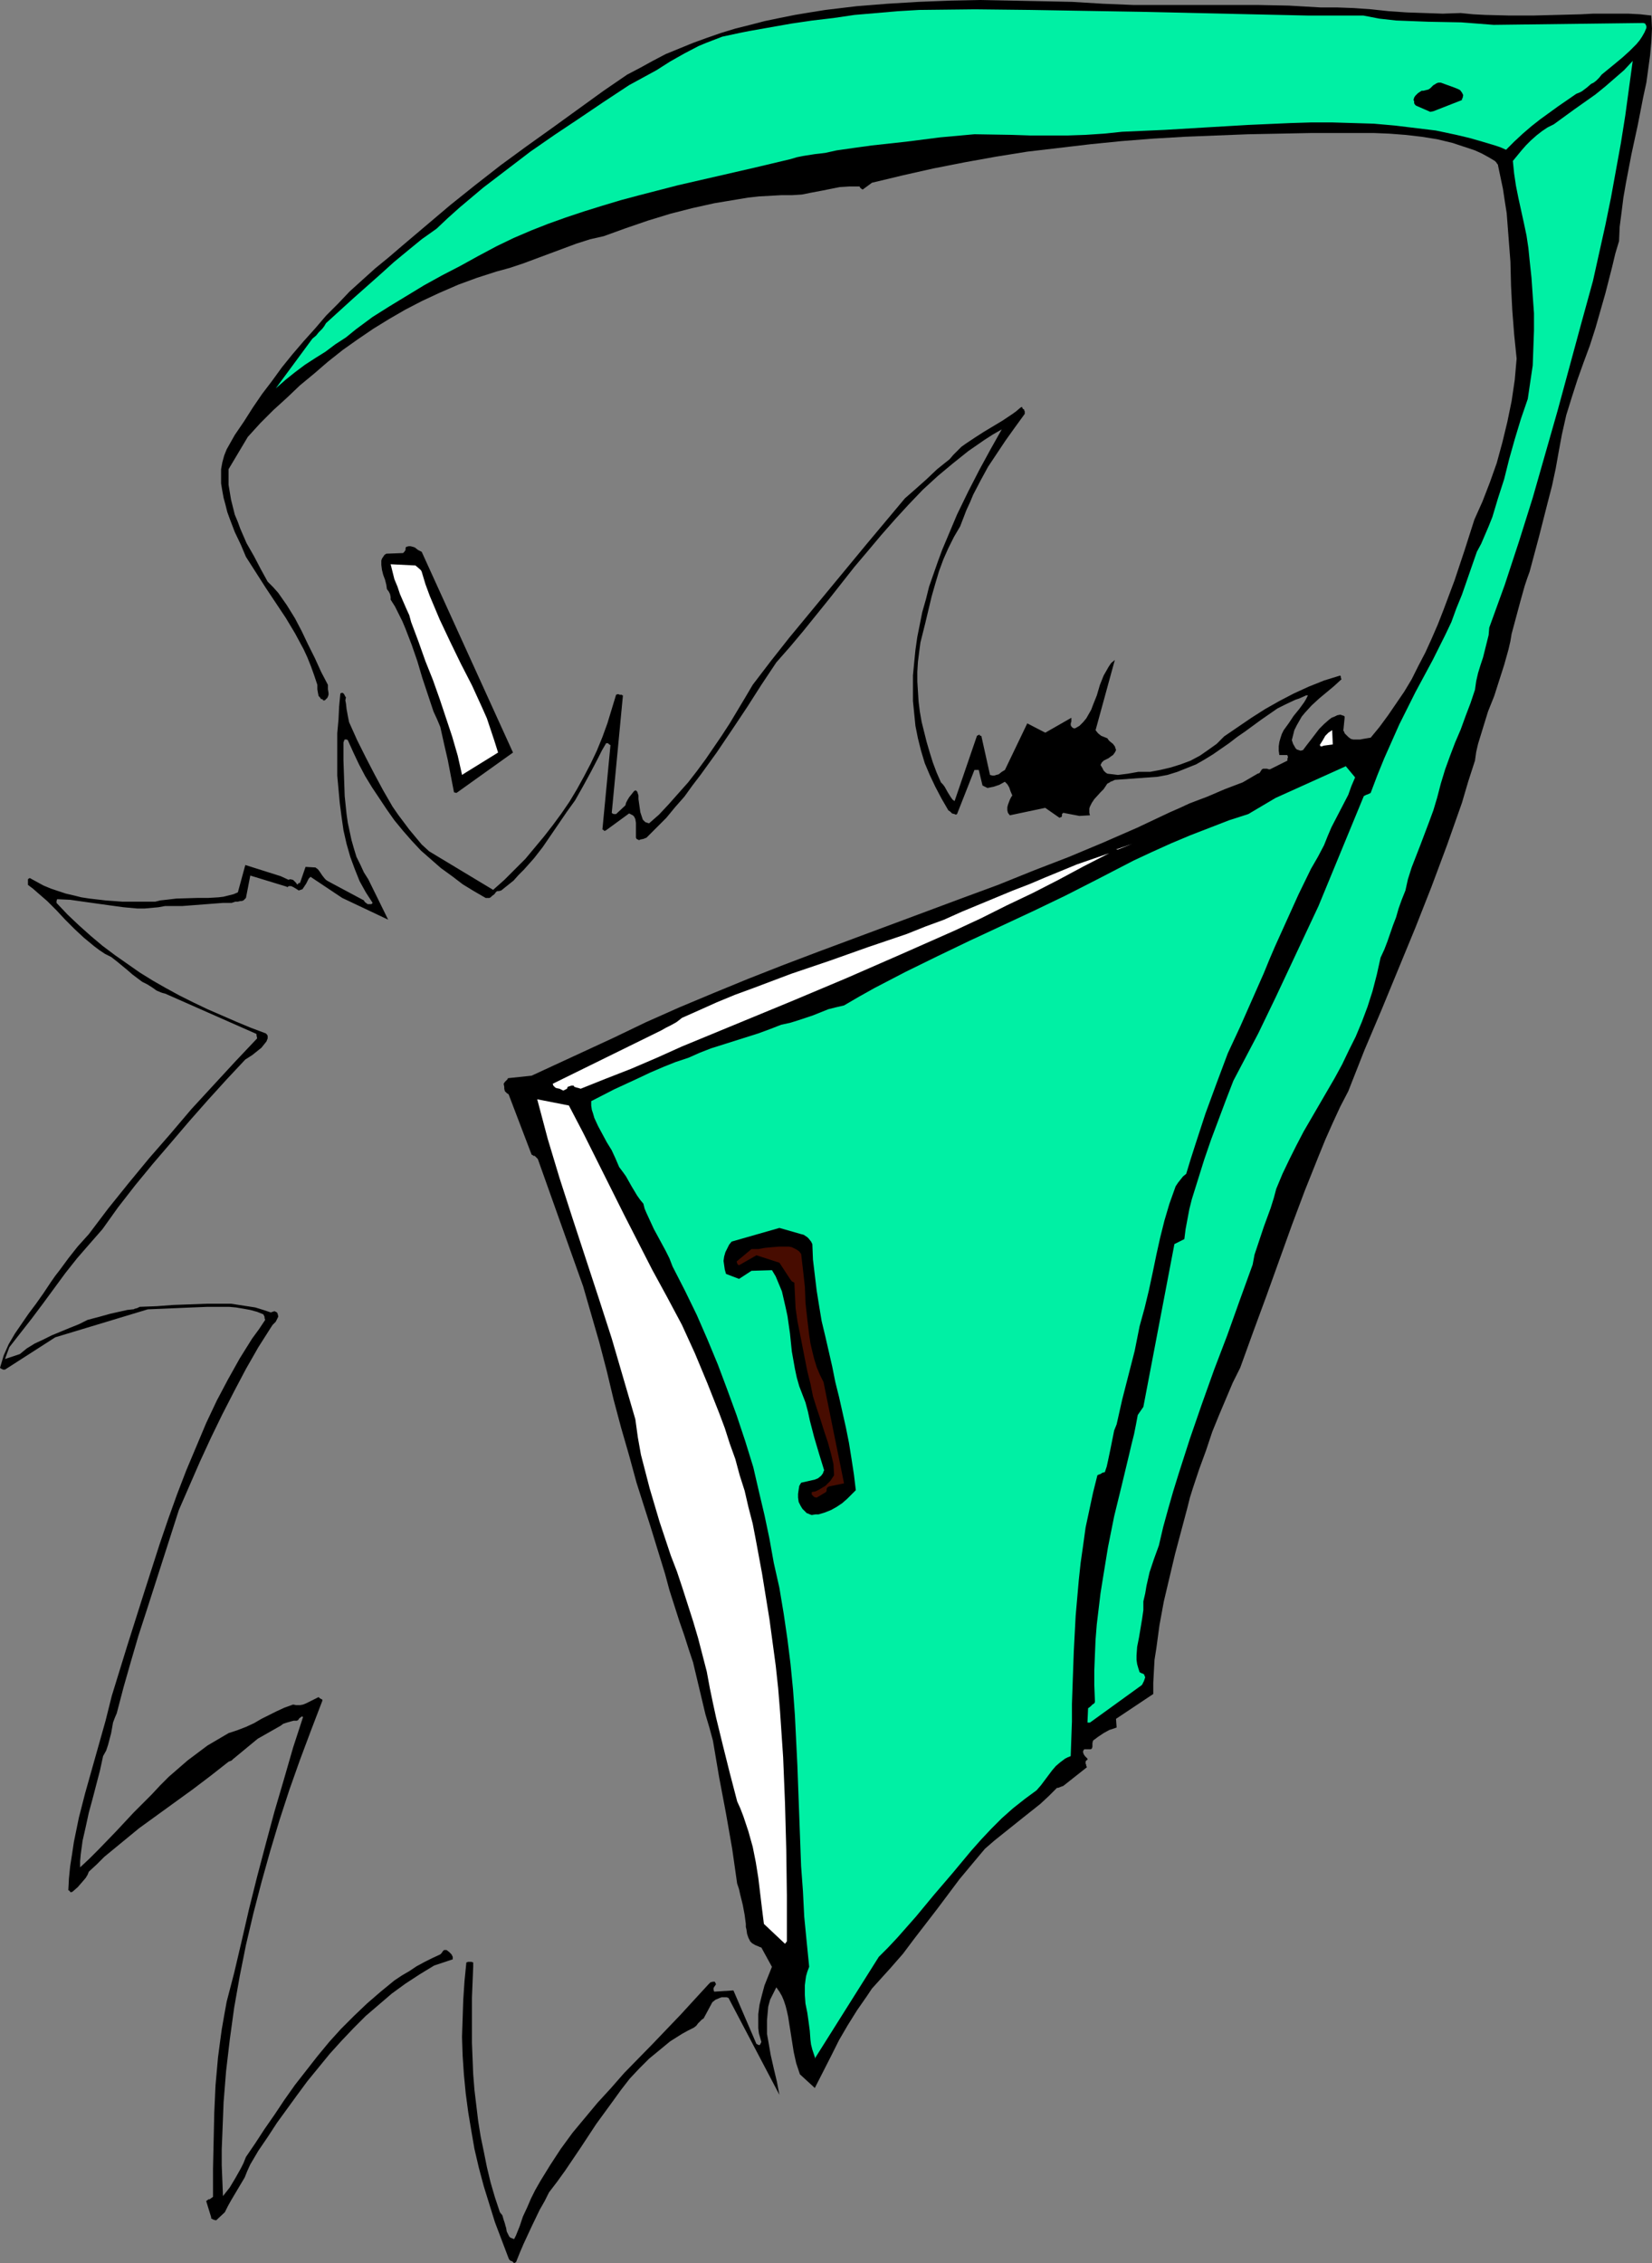 <?xml version="1.0" encoding="UTF-8" standalone="no"?>
<svg
   version="1.0"
   width="113.713mm"
   height="155.711mm"
   id="svg13"
   sodipodi:docname="Refrigerator 08.wmf"
   xmlns:inkscape="http://www.inkscape.org/namespaces/inkscape"
   xmlns:sodipodi="http://sodipodi.sourceforge.net/DTD/sodipodi-0.dtd"
   xmlns="http://www.w3.org/2000/svg"
   xmlns:svg="http://www.w3.org/2000/svg">
  <rect width="100%" height="100%" fill="#808080" stroke="none"/>
  <sodipodi:namedview
     id="namedview13"
     pagecolor="#ffffff"
     bordercolor="#000000"
     borderopacity="0.25"
     inkscape:showpageshadow="2"
     inkscape:pageopacity="0.0"
     inkscape:pagecheckerboard="0"
     inkscape:deskcolor="#d1d1d1"
     inkscape:document-units="mm" />
  <defs
     id="defs1">
    <pattern
       id="WMFhbasepattern"
       patternUnits="userSpaceOnUse"
       width="6"
       height="6"
       x="0"
       y="0" />
  </defs>
  <path
     style="fill:#000000;fill-opacity:1;fill-rule:evenodd;stroke:none"
     d="m 134.267,588.192 0.969,-2.424 0.969,-2.262 2.1,-4.525 2.1,-4.363 1.293,-2.262 1.131,-2.262 2.1,-2.747 2.1,-2.909 4.039,-5.979 4.039,-6.14 4.362,-5.979 2.1,-2.909 2.262,-2.909 2.424,-2.585 2.585,-2.585 2.747,-2.262 2.747,-2.262 3.07,-1.939 1.454,-0.808 1.616,-0.808 0.646,-0.485 0.485,-0.646 0.646,-0.646 0.323,-0.323 0.485,-0.323 2.262,-4.201 0.808,-0.646 1.131,-0.485 0.485,-0.162 h 0.646 0.646 l 0.485,0.162 13.249,25.208 -0.646,-3.393 -0.808,-3.393 -0.808,-3.555 -0.646,-3.717 -0.323,-1.778 v -1.778 -1.778 l 0.162,-1.778 0.162,-1.778 0.485,-1.778 0.808,-1.616 0.808,-1.616 0.808,1.131 0.646,1.131 0.485,1.131 0.485,1.454 0.323,1.293 0.323,1.454 0.485,3.07 0.485,3.07 0.485,3.07 0.646,2.909 0.485,1.454 0.485,1.454 3.878,3.555 4.201,-8.241 2.1,-4.201 2.262,-3.878 2.424,-3.878 2.585,-3.717 1.293,-1.939 1.616,-1.778 1.454,-1.616 1.616,-1.778 3.393,-3.878 2.908,-3.878 5.978,-7.756 2.908,-3.878 2.908,-3.878 3.231,-3.878 3.393,-4.04 2.424,-2.101 2.424,-1.939 4.847,-3.878 4.686,-3.717 2.262,-2.101 2.1,-2.101 h 0.323 l 0.808,-0.323 0.485,-0.162 6.14,-4.848 v -0.162 l -0.162,-0.162 v -0.323 l -0.162,-0.323 v -0.323 -0.162 l 0.162,-0.323 0.323,-0.162 v -0.323 l -0.162,-0.162 -0.485,-0.485 -0.323,-0.485 -0.162,-0.485 v -0.323 l 0.162,-0.323 0.162,-0.162 h 0.485 0.646 0.485 l 0.323,-0.162 0.162,-0.485 v -0.485 -0.485 l 0.162,-0.646 1.293,-0.97 1.454,-0.97 1.454,-0.808 0.969,-0.323 0.969,-0.323 -0.162,-2.262 9.694,-6.464 v -2.909 l 0.162,-3.07 0.162,-2.909 0.485,-3.07 0.808,-5.979 1.131,-6.14 1.454,-6.14 1.454,-6.14 3.231,-12.119 0.646,-2.585 0.808,-2.585 1.616,-4.848 1.777,-4.848 1.616,-4.848 1.777,-4.363 1.777,-4.201 1.777,-4.201 0.969,-1.939 0.969,-1.939 3.393,-9.372 3.393,-9.211 6.624,-18.421 3.393,-9.049 3.555,-8.888 1.777,-4.363 1.939,-4.363 1.939,-4.201 2.1,-4.04 4.201,-10.665 4.524,-10.665 8.725,-21.168 4.201,-10.665 4.039,-10.827 3.878,-10.988 1.616,-5.494 1.777,-5.494 0.323,-2.262 0.485,-2.101 1.293,-4.201 1.293,-4.201 1.616,-4.04 1.293,-4.04 1.293,-4.04 1.131,-4.04 0.485,-2.101 0.323,-1.939 1.131,-4.201 1.131,-4.201 1.131,-4.04 0.646,-1.939 0.646,-1.778 2.424,-9.049 2.262,-8.888 1.131,-4.363 0.969,-4.525 0.808,-4.525 0.808,-4.363 1.131,-5.009 1.454,-4.686 1.454,-4.525 1.616,-4.525 1.616,-4.363 1.454,-4.525 1.293,-4.525 1.293,-4.525 1.777,-6.948 0.808,-3.393 0.969,-3.232 0.162,-3.717 0.485,-3.717 0.485,-3.878 0.646,-3.717 1.454,-7.595 1.616,-7.433 1.454,-7.433 0.808,-3.717 0.485,-3.555 0.485,-3.555 0.323,-3.555 0.162,-3.393 -0.162,-3.393 -2.908,-0.323 -3.07,-0.162 h -6.14 -3.07 l -3.07,0.162 -6.14,0.162 -6.301,0.162 h -6.301 l -6.301,-0.162 -3.07,-0.162 -3.231,-0.323 -4.686,0.162 -4.686,-0.162 -4.686,-0.162 -4.686,-0.323 -4.524,-0.485 -4.524,-0.323 -4.362,-0.162 H 343.503 L 335.262,1.454 327.184,1.293 h -16.157 -8.079 -8.079 L 286.952,0.97 278.874,0.485 271.118,0.323 263.201,0.162 255.123,0 l -7.917,0.162 -8.24,0.323 -8.079,0.485 -8.079,0.646 -8.079,0.97 -4.039,0.646 -3.878,0.646 -4.039,0.808 -3.878,0.808 -3.716,0.97 -3.878,0.97 -3.716,1.131 -3.716,1.293 -3.555,1.293 -3.555,1.454 -3.555,1.454 -3.393,1.778 -3.231,1.778 -3.393,1.778 -3.07,2.101 -3.07,2.101 -13.41,9.695 -6.786,4.848 -6.624,4.848 -6.624,5.171 -6.463,5.171 -6.301,5.333 -6.301,5.333 -3.393,2.909 -3.555,2.909 -3.231,2.909 -3.393,3.07 -3.07,3.232 -3.07,3.07 -2.908,3.393 -2.908,3.232 -2.908,3.393 -2.747,3.393 -2.585,3.555 -2.585,3.393 -2.424,3.555 -2.262,3.555 -2.424,3.555 -2.1,3.717 -0.646,1.616 -0.485,1.778 -0.323,1.778 v 1.939 1.778 l 0.323,1.939 0.323,1.778 0.485,1.778 0.485,1.939 0.646,1.778 1.293,3.393 1.616,3.393 1.293,3.07 2.585,4.04 2.585,4.04 5.17,7.756 2.424,4.04 1.131,2.101 1.131,2.101 0.969,2.101 0.969,2.424 0.808,2.262 0.808,2.424 v 1.131 l 0.162,0.97 0.162,0.808 0.323,0.323 0.323,0.485 h 0.323 l 0.162,0.162 v 0.162 0 h 0.162 0.323 l 0.323,-0.323 0.323,-0.323 0.162,-0.323 0.162,-0.485 v -0.485 l -0.162,-0.97 v -1.131 l -1.777,-3.393 -1.616,-3.555 -1.777,-3.555 -1.616,-3.393 -1.777,-3.393 -2.1,-3.393 -1.131,-1.616 -1.131,-1.616 -1.293,-1.454 -1.454,-1.454 -1.777,-3.232 -1.777,-3.393 -1.939,-3.393 -1.616,-3.717 -0.646,-1.778 -0.808,-1.939 -0.485,-1.939 -0.485,-1.939 -0.323,-1.939 -0.323,-1.939 v -2.101 -1.939 l 5.009,-8.403 3.231,-3.555 3.393,-3.393 3.555,-3.232 3.393,-3.232 3.716,-3.07 3.555,-3.07 3.878,-3.07 3.878,-2.747 4.039,-2.747 4.201,-2.585 4.201,-2.424 4.362,-2.262 4.524,-2.101 4.847,-2.101 4.847,-1.778 5.009,-1.616 3.555,-0.97 3.393,-1.131 6.948,-2.585 6.948,-2.585 3.555,-1.131 3.555,-0.808 5.817,-2.101 5.655,-1.939 5.817,-1.778 5.655,-1.454 5.817,-1.293 5.817,-0.97 2.908,-0.485 2.908,-0.323 2.908,-0.162 2.908,-0.162 h 1.293 1.454 l 2.585,-0.162 2.424,-0.485 2.585,-0.485 2.424,-0.485 2.424,-0.485 2.585,-0.162 h 2.585 v 0 l 0.162,0.323 0.162,0.162 0.485,0.323 2.424,-1.778 8.079,-1.939 7.917,-1.778 8.24,-1.616 8.079,-1.454 8.079,-1.293 8.24,-0.97 8.24,-0.97 8.079,-0.808 8.24,-0.646 8.24,-0.485 8.079,-0.323 8.24,-0.323 8.24,-0.162 8.24,-0.162 h 8.079 8.24 l 4.039,0.162 4.201,0.323 4.201,0.485 4.039,0.646 4.039,0.97 1.939,0.646 1.939,0.646 1.939,0.646 1.777,0.808 1.777,0.97 1.616,0.97 0.323,0.323 0.323,0.485 0.162,0.162 v 0.162 l 0.646,3.07 0.646,3.07 0.485,3.232 0.485,3.07 0.485,6.302 0.485,6.302 0.162,6.302 0.323,6.302 0.485,6.302 0.646,6.302 -0.485,5.494 -0.808,5.494 -1.131,5.494 -1.293,5.333 -1.454,5.332 -1.777,5.009 -1.939,5.009 -2.1,4.686 -2.585,8.08 -2.585,7.756 -1.454,3.878 -1.454,3.878 -1.454,3.717 -1.616,3.717 -1.616,3.555 -1.777,3.393 -1.777,3.555 -1.939,3.232 -2.1,3.07 -2.1,3.07 -2.262,3.07 -2.262,2.747 -1.939,0.323 -0.808,0.162 h -0.969 -0.808 l -0.646,-0.162 -0.646,-0.485 -0.646,-0.646 -0.323,-0.323 -0.162,-0.485 -0.162,-0.162 v -0.162 l 0.323,-3.232 v -0.323 l -0.162,-0.162 -0.485,-0.162 -0.485,-0.162 -0.808,0.162 -0.646,0.323 -0.808,0.323 -0.646,0.485 -1.293,1.131 -1.293,1.293 -2.1,2.747 -1.131,1.454 -0.969,1.293 -0.646,0.162 -0.485,-0.162 -0.485,-0.162 -0.323,-0.323 -0.646,-1.131 -0.323,-0.97 0.323,-1.293 0.323,-1.293 0.646,-1.293 0.646,-1.131 0.646,-1.131 0.808,-0.97 1.777,-1.939 1.939,-1.778 1.939,-1.616 1.939,-1.616 1.939,-1.778 v 0 l -0.162,-0.323 v -0.323 l -0.162,-0.323 -2.1,0.646 -2.1,0.646 -4.039,1.616 -3.878,1.778 -3.716,1.939 -3.716,2.101 -3.555,2.262 -3.555,2.424 -3.555,2.424 -1.939,1.939 -2.262,1.616 -2.1,1.454 -2.424,1.293 -2.585,0.97 -2.585,0.808 -2.747,0.646 -2.585,0.485 h -1.616 -1.454 l -2.747,0.485 -1.293,0.162 -1.293,0.162 -1.293,-0.162 -1.454,-0.162 -0.485,-0.323 -0.485,-0.485 -0.323,-0.646 -0.485,-0.808 0.323,-0.646 0.485,-0.485 1.293,-0.646 0.646,-0.485 0.485,-0.323 0.485,-0.646 0.323,-0.646 -0.162,-0.485 -0.162,-0.485 -0.485,-0.646 -0.808,-0.646 -0.323,-0.323 -0.323,-0.485 -0.808,-0.323 -0.808,-0.323 -0.808,-0.646 -0.646,-0.808 5.009,-18.26 -0.969,0.808 -0.646,0.97 -0.646,1.131 -0.646,1.131 -0.969,2.424 -0.808,2.747 -0.969,2.424 -0.485,1.293 -0.646,1.131 -0.646,1.131 -0.808,0.97 -0.969,0.97 -1.131,0.646 h -0.323 l -0.323,-0.162 -0.323,-0.323 -0.162,-0.323 v -0.485 l 0.162,-0.485 v -0.485 -0.485 l -6.786,3.878 -4.686,-2.424 -5.817,12.119 -0.808,0.485 -0.808,0.646 -0.646,0.162 -0.485,0.162 h -0.485 l -0.646,-0.162 -2.262,-10.18 h -0.162 -0.162 l -0.162,-0.323 v 0 0 l -0.323,0.162 -0.323,0.162 -5.817,16.967 -0.485,-0.323 -0.485,-0.646 -0.808,-1.293 -0.808,-1.454 -0.485,-0.646 -0.485,-0.485 -1.131,-2.585 -0.969,-2.585 -0.808,-2.585 -0.808,-2.747 -0.646,-2.585 -0.646,-2.585 -0.485,-2.747 -0.323,-2.585 -0.162,-2.585 -0.162,-2.585 V 174.68 l 0.162,-2.585 0.323,-2.585 0.323,-2.424 0.646,-2.585 0.646,-2.585 0.808,-3.393 0.808,-3.393 0.969,-3.393 0.969,-3.232 1.131,-3.07 1.293,-2.909 1.454,-2.909 1.616,-2.747 0.808,-2.101 0.808,-2.101 0.969,-2.101 0.808,-1.939 1.939,-3.717 1.939,-3.555 2.262,-3.393 2.262,-3.393 2.424,-3.393 2.585,-3.555 v -0.646 l -0.162,-0.323 v -0.162 l -0.323,-0.162 v 0 l -0.162,-0.323 v -0.162 h -0.162 l -0.323,0.162 -1.131,0.97 -1.131,0.808 -2.424,1.616 -2.424,1.454 -2.424,1.454 -2.262,1.454 -2.424,1.616 -1.131,0.808 -0.969,0.97 -1.131,1.131 -0.969,1.131 -1.616,1.293 -1.616,1.293 -2.908,2.747 -2.908,2.585 -1.293,1.131 -1.293,1.131 -10.017,11.958 -10.017,12.119 -10.017,12.119 -4.847,6.14 -4.686,6.14 -2.1,3.555 -1.939,3.232 -1.939,3.232 -2.1,3.232 -2.1,3.07 -2.1,3.07 -2.262,3.07 -2.262,2.909 -2.585,2.909 -2.585,2.909 -2.424,2.585 -1.293,1.131 -1.293,1.131 -0.485,-0.162 -0.485,-0.162 -0.323,-0.323 -0.323,-0.323 -0.323,-0.97 -0.323,-0.97 -0.162,-1.131 -0.323,-2.262 v -0.97 l -0.162,-0.485 -0.162,-0.485 -0.162,-0.162 -0.162,-0.162 h -0.162 l -0.323,0.162 -0.646,0.808 -0.646,0.808 -0.485,0.808 -0.323,0.646 -0.162,0.646 -2.424,2.262 h -0.646 l -0.323,-0.162 -0.162,-0.162 2.908,-30.541 h -0.162 l -0.162,-0.162 h -0.485 l -0.485,-0.162 -0.485,0.162 -1.131,3.717 -1.131,3.717 -1.293,3.555 -1.454,3.555 -1.616,3.393 -1.777,3.393 -1.777,3.232 -1.939,3.232 -2.1,3.07 -2.262,3.07 -2.262,2.909 -2.424,2.909 -2.424,2.909 -2.747,2.747 -2.747,2.747 -2.908,2.585 -16.642,-10.019 -1.939,-1.778 -1.616,-1.939 -1.616,-1.939 -1.454,-1.939 -1.454,-1.939 -1.454,-2.101 -2.424,-4.201 -2.262,-4.201 -2.262,-4.363 -1.131,-2.262 -1.131,-2.262 -2.1,-4.686 -0.323,-1.616 -0.323,-1.778 -0.162,-1.454 -0.162,-0.808 0.162,-0.808 -0.162,-0.162 -0.162,-0.323 -0.162,-0.323 -0.162,-0.162 -0.162,-0.162 h -0.323 l -0.323,0.162 -0.323,3.393 -0.162,3.393 -0.323,3.555 v 3.555 3.717 3.717 l 0.323,3.555 0.323,3.555 0.485,3.717 0.485,3.393 0.808,3.555 0.969,3.393 1.131,3.07 1.293,3.232 1.616,2.909 1.777,2.747 -0.323,0.323 H 96.459 96.135 95.651 l -0.646,-0.485 -0.162,-0.162 -0.162,-0.323 -9.371,-5.009 -0.485,-0.323 -0.323,-0.323 -0.646,-0.808 -0.646,-0.97 -0.485,-0.646 -0.646,-0.485 -2.585,-0.162 -1.454,4.201 h -0.323 l -0.162,0.162 v 0.162 0 h -0.162 -0.162 l -0.162,-0.323 -0.162,-0.162 -0.162,-0.162 -0.485,-0.485 -0.646,-0.162 h -0.323 l -0.162,0.162 -2.1,-0.97 -9.21,-2.909 -1.939,7.11 -1.131,0.485 -1.293,0.323 -1.293,0.323 -1.293,0.162 -2.747,0.162 h -2.747 l -5.493,0.162 -2.747,0.323 -1.454,0.162 -1.293,0.323 h -4.362 -4.201 l -4.362,-0.323 -4.201,-0.485 -2.1,-0.323 -1.939,-0.485 -2.1,-0.485 -1.939,-0.646 -1.939,-0.646 -1.939,-0.808 -1.777,-0.97 -1.777,-0.97 -0.323,0.162 -0.162,0.162 v 0.485 0.485 0.485 l 1.293,0.97 1.293,1.131 2.424,2.101 2.424,2.424 2.262,2.424 2.424,2.424 2.424,2.262 2.747,2.262 1.293,0.97 1.454,0.97 1.616,0.808 1.454,1.131 2.747,2.262 1.293,1.131 1.293,0.97 1.293,0.97 1.293,0.646 1.293,0.808 1.131,0.808 1.131,0.485 0.485,0.162 0.646,0.162 23.428,10.342 0.323,0.162 v 0.323 l 0.162,0.808 -5.655,5.979 -5.817,6.302 -5.655,6.14 -5.493,6.464 -5.493,6.302 -5.332,6.464 -5.332,6.625 -5.009,6.625 -1.454,1.616 -1.454,1.616 -2.424,3.07 -2.262,3.07 -1.131,1.454 -1.131,1.616 -1.939,2.909 -1.939,2.747 -1.939,2.585 -1.777,2.585 -1.777,2.585 -1.616,2.747 -0.646,1.454 -0.646,1.454 -0.485,1.616 L 0,355.662 l 0.162,0.162 0.323,0.162 0.323,0.162 H 1.293 l 13.087,-8.403 24.074,-7.272 3.878,-0.162 7.594,-0.323 4.039,-0.162 h 3.716 1.939 l 1.777,0.162 1.939,0.323 1.777,0.323 1.777,0.485 1.616,0.646 0.323,0.646 v 0.323 l 0.162,0.485 -1.616,2.424 -1.777,2.424 -1.616,2.585 -1.616,2.585 -3.07,5.494 -2.908,5.494 -2.747,5.817 -2.585,6.14 -2.585,6.14 -2.424,6.302 -2.262,6.302 -2.262,6.625 -4.201,13.089 -4.201,13.25 -4.039,13.089 -1.616,6.464 -1.777,6.302 -1.777,6.302 -1.777,6.302 -1.616,6.302 -1.293,6.302 -0.485,3.232 -0.485,3.07 -0.323,3.232 -0.162,3.07 h 0.162 l 0.162,0.162 0.162,0.162 v 0.162 0 h 0.323 l 0.323,-0.162 1.293,-1.131 1.131,-1.293 0.969,-1.131 0.485,-0.808 0.323,-0.808 2.1,-1.939 1.939,-1.939 4.524,-3.717 4.524,-3.717 4.686,-3.393 4.686,-3.393 4.686,-3.393 4.686,-3.555 4.524,-3.555 0.808,-0.323 0.162,-0.162 0.162,-0.162 6.463,-5.332 5.978,-3.393 0.646,-0.485 0.969,-0.323 1.131,-0.323 0.646,-0.162 h 0.646 0.162 l 0.323,-0.162 0.323,-0.485 0.485,-0.323 0.162,-0.162 0.323,0.162 -2.585,7.918 -2.424,8.403 -2.424,8.241 -2.262,8.403 -2.262,8.564 -2.1,8.403 -1.939,8.403 -1.939,8.241 -0.969,3.717 -0.969,3.717 -0.646,3.555 -0.646,3.717 -0.485,3.555 -0.485,3.717 -0.646,7.272 -0.323,7.11 -0.162,7.11 -0.162,7.272 v 7.11 0.323 l -0.162,0.162 -0.485,0.323 -0.162,0.162 h -0.323 l -0.646,0.485 1.293,4.201 v 0.323 l 0.323,0.162 0.323,0.162 0.646,0.162 2.262,-2.101 0.808,-1.616 0.808,-1.454 3.555,-5.979 0.646,-1.616 0.808,-1.778 2.1,-3.555 2.424,-3.555 2.424,-3.717 2.585,-3.555 2.585,-3.555 2.747,-3.717 2.908,-3.555 2.908,-3.555 3.07,-3.393 3.07,-3.232 3.231,-3.232 3.393,-2.909 3.393,-2.909 3.555,-2.585 3.716,-2.424 3.716,-2.262 4.847,-1.616 v -0.323 -0.323 l -0.162,-0.323 -0.162,-0.323 -0.646,-0.646 -0.646,-0.485 h -0.323 -0.323 l -0.323,0.323 -0.323,0.485 -0.323,0.323 -2.1,0.97 -1.939,0.97 -2.1,1.131 -1.939,1.293 -1.939,1.131 -1.939,1.293 -3.555,2.909 -3.555,3.07 -3.393,3.232 -3.393,3.393 -3.07,3.393 -3.07,3.717 -2.908,3.717 -2.908,3.717 -2.747,3.878 -2.585,3.878 -2.585,3.717 -2.424,3.717 -2.424,3.555 -0.646,1.616 -0.646,1.293 -1.454,2.585 -1.454,2.424 -1.777,2.262 -0.162,-4.04 -0.162,-4.04 v -4.04 l 0.162,-4.04 0.323,-8.241 0.646,-8.08 0.969,-8.241 1.131,-8.241 1.454,-8.241 1.616,-8.08 1.939,-8.241 2.1,-8.08 2.262,-8.08 2.424,-8.08 2.585,-7.918 2.747,-7.756 2.908,-7.756 2.908,-7.595 v -0.323 l -0.323,-0.162 -0.323,-0.162 -0.323,-0.323 -1.616,0.808 -1.616,0.808 -0.808,0.323 -0.808,0.162 h -0.969 l -0.808,-0.162 -2.262,0.808 -2.1,0.97 -3.878,1.939 -1.939,1.131 -2.1,0.97 -2.1,0.808 -2.424,0.808 -2.747,1.616 -2.747,1.616 -2.585,1.939 -2.585,1.939 -2.424,2.101 -2.424,2.101 -2.262,2.262 -2.262,2.424 -4.686,4.686 -4.524,4.848 -4.686,4.848 -2.262,2.262 -2.424,2.262 v -1.616 l 0.162,-1.778 0.485,-3.555 0.808,-3.555 0.808,-3.717 0.969,-3.555 0.969,-3.717 0.969,-3.717 0.808,-3.717 0.808,-1.454 0.485,-1.454 0.808,-3.07 0.485,-2.747 0.485,-1.293 0.485,-1.131 1.777,-6.787 1.939,-6.787 1.939,-6.625 2.1,-6.464 4.201,-13.089 4.201,-13.089 2.747,-6.302 2.747,-6.302 2.908,-6.302 2.908,-5.979 3.07,-5.979 3.07,-5.817 3.231,-5.656 3.393,-5.332 0.323,-0.485 0.323,-0.323 0.485,-0.485 0.323,-0.646 0.323,-0.646 v -0.162 l -0.162,-0.646 -0.162,-0.323 -0.323,-0.162 -0.323,-0.162 -0.485,0.162 -0.485,0.162 -1.939,-0.646 -2.1,-0.646 -2.1,-0.323 -2.1,-0.323 -2.1,-0.323 h -2.1 -4.201 l -4.362,0.162 -4.362,0.162 -4.362,0.323 -4.362,0.162 -0.646,0.323 -0.646,0.162 -0.323,0.162 h -0.162 l -1.454,0.162 -1.454,0.323 -2.908,0.646 -2.908,0.808 -3.07,0.808 -2.262,1.131 -2.424,0.97 -4.686,1.939 -2.262,1.131 -2.1,0.97 -2.1,1.293 -1.777,1.454 -3.878,1.293 1.131,-3.07 2.908,-3.717 2.908,-3.717 2.908,-3.878 5.817,-7.918 3.07,-3.878 3.231,-3.717 3.393,-3.878 4.039,-5.656 4.524,-5.817 4.524,-5.494 4.847,-5.656 4.686,-5.494 4.847,-5.494 4.847,-5.333 4.847,-5.171 1.777,-1.131 1.616,-1.293 0.808,-0.646 0.646,-0.808 0.646,-0.808 0.323,-0.808 v -0.323 -0.323 l -0.162,-0.323 -0.323,-0.323 -3.878,-1.454 -3.878,-1.616 -3.716,-1.616 -3.716,-1.616 -3.716,-1.778 -3.555,-1.778 -3.555,-1.939 -3.393,-1.939 -3.393,-2.101 -3.231,-2.262 -3.231,-2.262 -3.231,-2.424 -3.07,-2.585 -3.07,-2.747 -2.908,-2.747 -2.908,-3.07 v -0.485 l 0.162,-0.485 3.393,0.162 3.393,0.485 6.948,0.97 3.555,0.485 3.555,0.323 h 1.939 l 1.777,-0.162 1.777,-0.162 1.777,-0.323 h 2.262 2.262 l 4.201,-0.323 4.201,-0.323 2.1,-0.162 h 2.262 l 0.485,-0.162 0.485,-0.162 h 0.646 l 0.646,-0.162 h 0.323 l 0.485,-0.162 0.162,-0.162 0.162,-0.162 0.162,-0.162 0.162,-0.162 1.131,-5.817 9.533,2.909 v 0.162 l 0.485,-0.323 h 0.323 0.323 l 0.323,0.162 0.323,0.162 0.808,0.485 0.485,0.323 0.485,-0.162 0.485,-0.162 0.323,-0.485 0.646,-0.97 0.323,-0.646 0.323,-0.646 0.485,-0.485 8.24,5.494 11.956,5.656 -5.17,-10.503 -1.131,-1.778 -0.969,-2.101 -0.969,-1.939 -0.646,-2.101 -0.646,-2.262 -0.485,-2.262 -0.485,-2.262 -0.323,-2.262 -0.485,-4.686 -0.162,-4.686 -0.162,-4.686 v -4.525 l 0.162,-0.485 0.162,-0.323 h 0.162 0.162 0.162 l 0.323,0.162 1.454,3.232 1.454,3.07 1.616,3.07 1.777,2.909 1.939,2.909 1.939,2.909 1.939,2.747 2.262,2.747 2.262,2.585 2.424,2.585 2.585,2.262 2.585,2.262 2.908,2.101 2.747,2.101 2.908,1.778 3.07,1.778 h 0.485 0.485 l 0.323,-0.162 0.323,-0.323 0.646,-0.485 0.485,-0.646 0.323,-0.162 h 0.323 l 0.646,-0.162 1.616,-1.293 1.616,-1.293 1.293,-1.454 1.454,-1.454 2.585,-2.909 2.262,-2.909 2.1,-3.07 2.1,-3.07 2.1,-3.07 2.1,-2.909 2.1,-3.717 1.939,-3.555 1.939,-3.717 0.969,-1.939 1.131,-1.939 h 0.485 l 0.323,0.323 0.323,0.162 v 0 l -2.1,21.976 h 0.162 l 0.162,0.162 0.162,0.162 v 0 h 0.162 l 0.323,-0.162 5.978,-4.363 0.323,0.162 0.323,0.162 0.323,0.162 0.323,0.323 0.323,0.646 0.162,0.97 v 3.878 l 0.162,0.323 0.323,0.162 0.323,0.162 0.323,-0.162 0.808,-0.162 0.808,-0.323 2.585,-2.585 2.585,-2.585 2.262,-2.747 2.424,-2.747 2.1,-2.909 2.1,-2.747 4.201,-5.817 4.039,-5.979 3.878,-5.817 3.716,-5.817 3.878,-5.817 3.555,-4.04 3.393,-4.04 6.786,-8.403 6.624,-8.403 3.555,-4.201 3.393,-4.04 3.555,-4.04 3.555,-3.878 3.716,-3.878 3.878,-3.555 3.878,-3.232 4.039,-3.232 2.1,-1.454 2.1,-1.454 2.262,-1.454 2.262,-1.293 -1.454,2.585 -1.454,2.585 -2.908,5.333 -2.908,5.656 -2.908,5.979 -2.585,6.14 -1.293,3.07 -1.131,3.07 -1.131,3.232 -1.131,3.232 -0.808,3.232 -0.969,3.393 -0.646,3.232 -0.646,3.232 -0.485,3.393 -0.323,3.232 -0.323,3.393 v 3.232 3.393 l 0.323,3.232 0.323,3.232 0.646,3.232 0.808,3.232 0.969,3.232 1.293,3.07 1.454,3.07 1.616,3.07 1.777,3.07 0.485,0.323 0.485,0.485 0.646,0.162 0.323,0.162 0.323,-0.162 4.524,-11.473 h 0.646 0.485 l 0.969,4.04 0.646,0.323 0.646,0.323 0.808,-0.162 0.808,-0.162 1.454,-0.485 1.454,-0.808 0.323,0.323 0.323,0.323 0.485,0.808 0.323,0.97 0.485,1.131 -0.323,0.485 -0.323,0.646 -0.485,1.293 -0.162,0.646 v 0.808 l 0.162,0.646 0.485,0.646 9.21,-1.939 3.716,2.585 0.323,-0.162 h 0.162 l 0.162,-0.323 v -0.485 l 0.323,-0.323 4.201,0.808 2.747,-0.162 -0.162,-0.646 v -0.485 -0.646 l 0.162,-0.485 0.485,-0.97 0.646,-0.97 1.616,-1.778 0.808,-0.808 0.646,-0.97 0.323,-0.485 0.646,-0.323 0.162,-0.162 0.485,-0.162 0.646,-0.323 11.148,-0.808 2.585,-0.485 2.585,-0.808 2.424,-0.97 2.424,-0.97 2.262,-1.293 2.1,-1.293 4.201,-2.909 2.1,-1.616 2.1,-1.454 4.201,-3.07 2.1,-1.454 2.1,-1.454 2.262,-1.131 2.424,-1.131 0.485,-0.162 0.485,-0.162 1.454,-0.646 0.323,-0.162 h 0.485 l -0.485,0.97 -0.485,0.808 -1.293,1.778 -1.454,1.778 -1.293,1.939 -1.293,1.778 -0.485,0.97 -0.323,0.97 -0.323,1.131 -0.162,1.131 v 1.131 l 0.162,1.131 h 2.1 v 0.162 l 0.162,0.323 -0.162,0.485 v 0.485 l -4.524,2.262 h -0.323 l -0.485,-0.162 h -0.485 -0.485 l -0.323,0.162 -0.646,0.97 -0.485,0.162 -3.878,2.262 -4.686,1.778 -4.524,1.939 -4.686,1.778 -2.424,1.131 -2.585,1.131 -8.563,4.04 -8.886,3.878 -8.886,3.717 -9.21,3.555 -9.21,3.717 -9.21,3.393 -37.323,13.897 -9.371,3.555 -9.048,3.555 -9.048,3.717 -8.886,3.717 -8.725,3.878 -8.402,4.04 -21.328,9.857 -6.14,0.646 -0.162,0.323 -0.323,0.323 -0.323,0.323 -0.323,0.485 0.162,0.808 v 0.485 l 0.162,0.646 0.162,0.162 0.323,0.323 0.485,0.323 5.978,15.674 0.323,0.162 0.162,0.162 h 0.323 l 0.323,0.323 0.485,0.485 11.795,33.126 2.1,7.272 2.1,7.272 1.939,7.433 1.777,7.433 1.939,7.272 2.1,7.272 1.939,7.11 2.262,7.11 1.293,4.04 1.293,4.201 2.585,8.403 1.131,4.201 1.293,4.04 1.293,4.04 1.293,3.717 1.131,3.555 1.131,3.393 0.808,3.393 0.808,3.393 0.808,3.393 0.808,3.393 0.969,3.232 0.969,3.555 1.616,9.534 1.777,9.372 1.616,9.211 0.646,4.525 0.646,4.525 0.485,1.454 0.323,1.454 0.646,2.585 0.485,2.585 0.323,2.424 v 0.808 l 0.162,0.646 0.162,1.131 0.323,0.97 0.485,0.97 0.485,0.485 0.808,0.485 0.808,0.323 0.323,0.162 0.485,0.162 2.747,5.009 -0.969,2.424 -0.969,2.424 -0.646,2.424 -0.646,2.585 -0.323,2.424 v 1.293 1.293 1.131 l 0.162,1.293 0.323,1.131 0.323,1.131 -0.162,0.323 -0.162,0.323 -0.162,0.162 h -0.162 l -0.323,-0.162 -0.323,-0.162 -5.978,-13.897 -5.009,0.323 -0.162,-0.485 v -0.485 l 0.323,-0.485 0.323,-0.485 -0.162,-0.323 -0.162,-0.323 h -0.323 -0.162 l -0.646,0.162 -0.323,0.323 -0.162,0.162 -3.716,4.04 -3.555,3.878 -7.271,7.595 -7.432,7.595 -3.393,3.878 -3.555,3.878 -3.231,3.878 -3.231,3.878 -3.07,4.201 -2.747,4.201 -2.585,4.201 -1.293,2.262 -1.131,2.262 -0.969,2.262 -1.131,2.424 -0.808,2.424 -0.969,2.424 -0.162,0.323 -0.162,0.323 -0.162,0.323 h -0.162 l -0.323,-0.162 -0.485,-0.162 -0.323,-0.323 -0.162,-0.323 -0.485,-0.97 -0.162,-0.97 -0.162,-0.485 -0.162,-0.646 -0.323,-0.97 -0.323,-1.131 -0.646,-0.808 -1.293,-3.878 -1.131,-3.878 -0.969,-4.04 -0.808,-4.04 -0.808,-3.878 -0.646,-4.04 -0.485,-4.04 -0.485,-4.04 -0.323,-4.04 -0.162,-4.04 -0.162,-4.04 v -3.878 -8.08 l 0.323,-7.918 v -0.808 -0.162 -0.162 l -0.485,-0.162 h -0.323 -0.485 l -0.485,0.162 -0.485,4.848 -0.323,4.848 -0.162,4.848 -0.162,4.848 0.162,4.848 0.323,4.848 0.485,5.009 0.646,4.848 0.808,4.848 0.808,4.686 1.131,4.848 1.293,4.848 1.454,4.686 1.454,4.686 1.777,4.686 1.777,4.686 0.162,0.323 0.323,0.323 0.485,0.162 0.485,0.485 z"
     id="path1" />
  <path
     style="fill:#00f0a4;fill-opacity:1;fill-rule:evenodd;stroke:none"
     d="m 212.144,535.028 16.48,-26.178 2.424,-2.424 2.424,-2.585 2.424,-2.747 2.424,-2.747 4.686,-5.656 4.847,-5.656 4.847,-5.817 2.585,-2.909 2.585,-2.747 2.747,-2.747 2.908,-2.585 3.07,-2.424 3.07,-2.262 1.131,-1.293 0.969,-1.293 0.969,-1.293 0.969,-1.293 0.969,-1.131 1.131,-0.97 1.293,-0.97 0.646,-0.323 0.808,-0.323 0.323,-9.049 v -4.525 l 0.162,-4.686 0.323,-9.049 0.485,-9.211 0.808,-9.211 0.485,-4.525 0.646,-4.525 0.646,-4.686 0.969,-4.525 0.969,-4.525 1.131,-4.525 0.323,-0.162 0.485,-0.162 0.485,-0.323 0.646,-0.162 0.485,-1.454 0.323,-1.454 0.646,-3.07 0.646,-3.232 0.323,-1.616 0.646,-1.616 1.454,-6.464 1.616,-6.302 1.616,-6.302 0.646,-3.232 0.646,-3.232 1.293,-4.686 1.131,-4.686 0.485,-2.262 0.485,-2.262 0.969,-4.686 0.969,-4.363 1.131,-4.525 1.293,-4.363 1.616,-4.525 0.646,-0.97 0.646,-0.808 0.646,-0.808 0.808,-0.646 1.131,-3.717 1.293,-4.04 2.585,-7.918 2.908,-7.918 1.454,-3.878 1.454,-3.878 3.231,-6.948 3.07,-6.948 3.07,-6.948 1.454,-3.555 1.454,-3.393 3.07,-6.787 3.07,-6.787 3.231,-6.625 1.777,-3.07 1.616,-3.07 0.969,-2.424 0.969,-2.262 4.362,-8.403 0.808,-2.262 0.969,-2.262 -2.424,-2.909 -18.258,8.241 -7.109,4.201 -5.009,1.616 -5.009,1.939 -5.009,1.939 -5.009,2.101 -5.009,2.262 -4.847,2.262 -4.686,2.424 -4.686,2.424 -8.24,4.201 -8.402,4.04 -16.642,7.756 -8.402,4.04 -8.24,4.04 -8.079,4.201 -4.039,2.262 -3.878,2.262 -2.1,0.485 -1.939,0.485 -4.039,1.616 -3.878,1.293 -2.1,0.646 -2.262,0.485 -2.908,1.131 -3.07,1.131 -6.14,1.939 -6.14,1.939 -2.908,1.131 -2.908,1.293 -3.393,1.131 -3.231,1.293 -3.393,1.454 -3.07,1.454 -6.301,2.909 -5.978,3.07 v 1.131 l 0.162,1.131 0.323,0.97 0.323,1.131 0.969,2.101 1.131,2.101 1.131,2.101 1.293,2.101 0.969,2.101 0.969,2.262 0.969,1.293 0.808,1.131 1.454,2.585 1.454,2.424 0.808,1.131 0.808,0.97 0.323,1.293 0.485,1.131 0.969,2.101 0.969,2.101 0.969,1.778 2.1,3.878 0.969,1.939 0.808,2.101 3.231,6.302 3.07,6.302 2.747,6.302 2.747,6.625 2.424,6.464 2.424,6.625 2.262,6.787 2.1,6.787 1.454,6.302 1.454,6.14 1.293,6.14 1.131,6.302 1.454,6.464 1.131,6.787 0.969,6.625 0.808,6.464 0.646,6.625 0.485,6.625 0.646,13.089 0.485,13.089 0.485,13.089 0.485,6.625 0.323,6.464 0.646,6.625 0.646,6.464 -0.485,1.293 -0.323,1.131 -0.162,1.131 -0.162,1.293 v 2.424 l 0.162,2.262 0.485,2.424 0.323,2.262 0.323,2.424 0.162,2.262 0.162,1.293 0.323,1.293 0.808,2.424 z"
     id="path2" />
  <path
     style="fill:#ffffff;fill-opacity:1;fill-rule:evenodd;stroke:none"
     d="m 204.712,504.811 v -11.958 l -0.162,-11.958 -0.323,-11.958 -0.485,-11.958 -0.808,-11.958 -0.485,-5.979 -0.646,-5.979 -0.808,-5.979 -0.808,-5.979 -0.969,-5.979 -0.969,-5.979 -0.808,-4.363 -0.808,-4.363 -0.808,-4.201 -1.131,-4.363 -0.969,-4.201 -1.293,-4.04 -1.131,-4.201 -1.454,-4.04 -1.293,-4.04 -1.454,-3.878 -3.07,-7.756 -3.231,-7.756 -3.393,-7.433 -3.878,-7.272 -3.878,-7.11 -7.271,-14.22 -7.109,-14.22 -3.555,-7.11 -3.716,-7.11 -8.24,-1.616 2.747,10.342 3.07,10.18 3.393,10.503 3.393,10.342 3.393,10.342 3.393,10.503 3.07,10.503 3.07,10.503 0.646,4.686 0.808,4.525 1.131,4.363 1.131,4.363 1.293,4.363 1.293,4.363 2.908,8.726 1.616,4.201 1.454,4.363 2.747,8.564 1.293,4.363 1.131,4.363 1.131,4.363 0.808,4.363 0.808,3.878 0.808,3.717 1.777,7.272 1.777,7.11 1.939,7.433 0.808,1.778 0.808,2.101 1.293,3.878 1.131,4.04 0.808,4.04 0.646,4.04 0.485,4.04 0.485,4.04 0.485,3.878 5.493,5.171 z"
     id="path3" />
  <path
     style="fill:#00f0a4;fill-opacity:1;fill-rule:evenodd;stroke:none"
     d="m 283.559,447.931 13.411,-9.695 0.162,-0.162 0.162,-0.323 0.162,-0.323 0.162,-0.323 0.323,-0.97 -0.162,-0.323 -0.162,-0.485 h -0.162 l -0.162,-0.162 h -0.162 l -0.323,-0.162 -0.323,-0.162 -0.323,-0.97 -0.323,-1.131 -0.162,-1.131 v -1.131 l 0.162,-2.262 0.485,-2.424 0.808,-4.848 0.323,-2.262 v -1.131 -1.131 l 0.485,-2.101 0.323,-1.939 0.808,-3.555 1.131,-3.393 0.646,-1.778 0.646,-1.778 1.131,-4.848 1.293,-4.686 1.293,-4.525 1.454,-4.686 2.908,-9.049 3.07,-8.888 3.231,-9.049 3.393,-8.888 3.231,-9.049 3.393,-9.372 0.485,-2.585 0.808,-2.424 1.616,-4.848 1.777,-4.848 0.808,-2.585 0.646,-2.424 1.616,-3.878 1.777,-3.717 1.777,-3.555 1.939,-3.717 4.039,-6.948 4.039,-6.948 1.939,-3.555 1.777,-3.717 1.777,-3.555 1.616,-3.878 1.454,-3.878 1.293,-4.04 1.131,-4.363 0.969,-4.363 0.969,-2.101 0.808,-2.101 1.454,-4.201 0.808,-2.101 0.323,-1.131 0.323,-1.131 0.808,-2.262 0.969,-2.424 0.646,-2.909 0.969,-3.07 1.131,-2.909 1.131,-2.909 2.262,-5.979 1.131,-3.07 0.969,-3.232 0.969,-3.717 1.131,-3.717 1.293,-3.555 1.293,-3.393 1.454,-3.393 1.293,-3.555 1.293,-3.393 1.131,-3.393 0.323,-2.262 0.485,-2.101 0.646,-2.101 0.646,-1.939 0.485,-1.939 0.485,-1.939 0.485,-1.939 0.162,-1.939 4.039,-11.15 3.716,-11.311 3.555,-11.311 3.231,-11.311 3.231,-11.311 3.07,-11.311 3.07,-11.311 3.07,-11.15 1.616,-7.272 1.616,-7.272 1.454,-7.11 1.293,-7.11 1.293,-7.11 1.131,-7.11 0.969,-7.11 0.969,-7.11 -2.262,2.424 -2.424,2.101 -2.424,2.101 -2.585,2.101 -5.493,3.878 -5.332,3.878 -1.616,0.808 -1.454,0.97 -1.454,1.131 -1.454,1.293 -1.293,1.293 -1.131,1.293 -2.262,2.747 0.162,1.616 0.162,1.616 0.485,3.232 0.646,3.232 1.454,6.625 0.646,3.07 0.485,3.232 0.162,1.616 0.162,1.616 0.485,4.525 0.323,4.686 0.323,4.525 v 4.525 l -0.162,4.525 -0.162,4.525 -0.646,4.363 -0.646,4.363 -1.777,5.171 -1.616,5.333 -1.454,5.171 -1.293,5.171 -1.616,5.009 -1.454,4.848 -0.969,2.424 -0.969,2.262 -0.969,2.262 -1.131,2.101 -2.585,7.433 -1.293,3.717 -1.454,3.555 -1.293,3.555 -1.616,3.393 -1.616,3.232 -1.616,3.232 -2.262,4.201 -2.262,4.201 -4.201,8.403 -1.939,4.363 -1.939,4.363 -1.777,4.363 -1.777,4.686 -0.323,0.162 -0.323,0.162 -0.485,0.162 -0.646,0.323 -11.795,28.602 -11.148,23.754 -4.524,9.372 -1.616,3.07 -3.231,6.14 -1.616,3.07 -1.939,5.009 -1.939,5.171 -1.939,5.171 -1.777,5.171 -1.616,5.171 -1.616,5.171 -0.646,2.585 -0.485,2.585 -0.485,2.585 -0.323,2.585 -2.585,1.293 -8.079,42.337 -1.454,2.101 -0.485,2.585 -0.485,2.424 -0.646,2.585 -0.646,2.747 -1.939,8.08 -1.939,7.918 -1.616,8.08 -1.293,7.918 -0.646,4.04 -0.485,4.04 -0.485,4.04 -0.323,4.04 -0.162,3.878 -0.162,4.04 v 3.878 l 0.162,4.04 v 0.323 l -0.162,0.323 -0.485,0.323 -0.162,0.162 -0.323,0.323 -0.646,0.485 -0.162,3.717 z"
     id="path4" />
  <path
     style="fill:#000000;fill-opacity:1;fill-rule:evenodd;stroke:none"
     d="m 211.175,393.959 0.969,-0.162 h 0.808 l 1.616,-0.485 1.616,-0.646 1.454,-0.808 1.454,-0.97 1.293,-1.131 1.131,-1.131 1.131,-1.131 -0.485,-4.04 -0.646,-4.201 -0.646,-4.04 -0.808,-4.04 -1.777,-7.918 -0.969,-3.878 -0.808,-4.04 -1.777,-7.756 -0.969,-4.04 -0.646,-3.878 -0.646,-4.04 -0.485,-4.04 -0.485,-4.04 -0.162,-4.04 -0.162,-0.323 -0.162,-0.323 -0.646,-0.808 -0.323,-0.323 -0.485,-0.323 -0.485,-0.323 -0.646,-0.162 -5.655,-1.616 -12.441,3.555 -0.646,0.808 -0.485,0.97 -0.485,0.97 -0.323,1.131 -0.162,1.131 0.162,1.131 0.162,1.131 0.323,1.131 3.393,1.293 3.231,-2.101 5.332,-0.162 0.969,1.616 0.808,1.939 0.808,1.939 0.485,2.101 0.485,2.101 0.485,2.262 0.646,4.525 0.485,4.686 0.808,4.525 0.485,2.262 0.646,2.262 0.808,2.101 0.808,2.101 0.646,2.424 0.485,2.262 1.131,4.363 1.293,4.363 1.293,4.201 -0.162,0.323 -0.162,0.485 -0.485,0.646 -0.808,0.646 -0.808,0.323 -3.555,0.808 -0.485,0.808 -0.162,0.97 -0.162,1.131 v 0.97 l 0.162,1.131 0.485,0.97 0.485,0.808 0.646,0.646 0.323,0.323 0.162,0.162 0.485,0.162 0.323,0.162 z"
     id="path5" />
  <path
     style="fill:#470c00;fill-opacity:1;fill-rule:evenodd;stroke:none"
     d="m 212.468,389.435 2.424,-1.454 0.162,-0.323 v -0.485 l 0.162,-0.323 0.162,-0.162 0.323,-0.162 3.878,-0.808 -5.332,-26.339 -0.969,-1.939 -0.808,-1.939 -0.646,-2.101 -0.485,-1.939 -0.485,-2.101 -0.323,-2.101 -0.485,-4.04 -0.485,-4.363 -0.162,-4.201 -0.485,-4.363 -0.485,-4.201 -0.485,-0.646 -0.646,-0.485 -0.646,-0.323 -0.646,-0.323 -0.808,-0.162 h -0.808 -1.616 l -1.939,0.162 -1.777,0.162 -1.777,0.323 h -1.777 l -3.878,3.232 0.162,0.485 0.162,0.323 0.323,0.162 4.524,-2.585 5.978,1.939 2.747,4.201 0.485,0.646 0.323,0.162 0.323,0.162 0.162,3.232 0.162,3.393 0.485,3.393 0.646,3.232 1.293,6.625 0.646,3.232 0.808,3.232 0.646,3.232 0.969,3.07 0.969,2.909 0.969,3.07 0.969,2.909 0.808,2.909 0.646,2.747 0.162,2.909 -0.969,1.454 -1.293,1.293 -0.808,0.485 -0.808,0.485 -0.969,0.485 -0.969,0.162 v 0.646 l 0.323,0.323 0.323,0.323 z"
     id="path6" />
  <path
     style="fill:#ffffff;fill-opacity:1;fill-rule:evenodd;stroke:none"
     d="m 147.515,283.108 0.162,-0.485 0.485,-0.162 0.485,-0.162 h 0.646 v 0.162 l 0.162,0.162 0.485,0.162 0.646,0.162 0.485,0.162 3.231,-1.293 3.231,-1.293 6.624,-2.585 6.786,-2.909 3.231,-1.454 3.231,-1.454 28.598,-11.796 14.218,-5.979 14.057,-6.14 13.895,-6.14 6.948,-3.232 6.786,-3.393 6.786,-3.232 6.624,-3.393 6.624,-3.555 6.624,-3.393 -4.201,1.454 -4.201,1.454 -8.24,3.393 -4.201,1.778 -4.201,1.616 -8.563,3.555 -4.686,1.939 -4.686,2.101 -4.847,1.778 -4.847,1.939 -10.017,3.393 -10.017,3.555 -10.017,3.393 -9.856,3.717 -4.847,1.778 -4.686,1.939 -4.686,2.101 -4.362,1.939 -0.808,0.646 -0.646,0.485 -1.454,0.808 -1.293,0.646 -1.131,0.646 -28.275,13.897 0.162,0.485 0.162,0.162 0.323,0.323 0.323,0.162 0.808,0.162 0.969,0.485 z"
     id="path7" />
  <path
     style="fill:#ffffff;fill-opacity:1;fill-rule:evenodd;stroke:none"
     d="m 290.83,220.895 3.716,-1.454 -4.201,1.454 z"
     id="path8" />
  <path
     style="fill:#000000;fill-opacity:1;fill-rule:evenodd;stroke:none"
     d="m 118.756,206.19 14.703,-10.503 -23.751,-52.194 -0.969,-0.485 -0.808,-0.646 -0.485,-0.162 -0.646,-0.162 h -0.485 l -0.646,0.162 -0.162,0.323 v 0.485 l -0.323,0.485 -0.323,0.323 -4.362,0.162 -0.485,0.323 -0.323,0.485 -0.323,0.485 -0.162,0.485 v 0.646 0.485 l 0.162,1.293 0.323,1.293 0.485,1.293 0.323,1.293 0.162,1.131 0.485,0.646 0.323,0.646 0.162,0.808 v 0.646 l 1.131,1.778 0.969,1.939 0.969,1.939 0.808,1.939 1.616,4.201 1.454,4.201 1.293,4.363 1.454,4.363 1.454,4.363 0.969,2.101 0.808,1.939 0.969,4.363 0.969,4.201 0.808,4.201 0.808,4.201 z"
     id="path9" />
  <path
     style="fill:#ffffff;fill-opacity:1;fill-rule:evenodd;stroke:none"
     d="m 120.694,201.181 8.886,-5.494 -0.969,-3.07 -0.969,-2.909 -0.969,-2.909 -1.293,-2.909 -2.585,-5.656 -2.908,-5.656 -2.747,-5.656 -2.747,-5.817 -1.293,-3.07 -1.293,-3.07 -1.131,-3.07 -0.969,-3.232 -0.162,-0.323 -0.323,-0.323 -1.131,-0.97 -6.463,-0.323 0.485,1.939 0.485,1.939 0.808,1.939 0.646,1.939 1.616,3.717 0.808,1.778 0.485,1.778 1.939,5.171 1.777,5.009 1.939,4.848 1.777,5.009 1.616,4.848 1.616,4.848 1.454,5.009 1.131,5.009 z"
     id="path10" />
  <path
     style="fill:#ffffff;fill-opacity:1;fill-rule:evenodd;stroke:none"
     d="m 344.31,193.909 2.424,-0.323 -0.162,-3.717 -0.485,0.323 -0.485,0.323 -0.808,0.808 -0.646,1.131 -0.808,1.293 0.162,0.162 v 0.162 h 0.485 z"
     id="path11" />
  <path
     style="fill:#00f0a4;fill-opacity:1;fill-rule:evenodd;stroke:none"
     d="m 71.738,100.994 2.585,-2.262 2.424,-1.939 2.585,-1.939 2.747,-1.778 2.585,-1.616 2.585,-1.939 2.747,-1.778 2.585,-2.101 4.362,-3.232 4.362,-2.747 4.524,-2.747 4.524,-2.747 4.686,-2.585 4.686,-2.424 4.686,-2.585 4.847,-2.585 4.362,-2.101 4.524,-1.939 4.524,-1.778 4.524,-1.616 4.847,-1.616 4.686,-1.454 4.847,-1.454 4.847,-1.293 10.017,-2.585 9.856,-2.262 9.856,-2.262 9.533,-2.262 1.616,-0.485 1.616,-0.323 3.07,-0.485 1.454,-0.162 1.293,-0.162 2.908,-0.646 4.524,-0.646 4.686,-0.646 8.886,-0.97 8.886,-1.131 8.886,-0.808 9.694,0.162 4.847,0.162 h 4.847 4.847 l 4.686,-0.162 4.847,-0.323 4.686,-0.485 10.987,-0.485 10.825,-0.646 10.987,-0.646 10.987,-0.485 5.332,-0.162 h 5.493 l 5.493,0.162 5.332,0.162 5.493,0.485 5.332,0.646 5.332,0.646 5.332,1.131 3.393,0.808 3.393,0.97 3.231,0.97 1.454,0.485 1.454,0.646 2.1,-2.101 2.262,-2.101 2.262,-1.939 2.262,-1.778 4.686,-3.393 4.686,-3.232 0.808,-0.323 0.646,-0.323 1.293,-0.97 1.131,-0.97 0.646,-0.323 0.646,-0.485 0.808,-0.808 0.646,-0.808 1.777,-1.454 1.777,-1.454 1.939,-1.616 1.777,-1.616 1.777,-1.778 0.808,-0.97 0.646,-0.97 0.646,-1.131 0.485,-1.131 V 6.787 L 428.166,6.464 428.005,6.14 427.52,5.979 388.581,6.464 384.38,6.14 380.18,5.817 371.616,5.656 367.415,5.494 363.214,5.333 358.852,4.848 354.651,4.04 h -14.541 L 325.568,3.717 296.808,3.07 268.048,2.585 253.668,2.424 l -14.542,0.162 -5.493,0.323 -5.655,0.485 -5.655,0.485 -5.493,0.808 -5.493,0.646 -5.493,0.808 -5.493,0.97 -5.493,0.97 -2.424,0.485 -2.262,0.485 -2.262,0.485 -2.1,0.808 -2.1,0.808 -1.939,0.808 -3.716,1.939 -3.716,2.101 -3.555,2.262 -3.555,1.939 -3.555,1.939 -6.624,4.363 -6.463,4.363 -6.301,4.201 -6.301,4.363 -6.14,4.686 -6.14,4.686 -3.07,2.585 -3.07,2.585 -3.07,2.747 -2.908,2.747 -3.878,2.747 -3.555,2.909 -3.716,3.07 -3.393,3.07 -7.109,6.302 -3.555,3.232 -3.555,3.232 -0.485,0.808 -0.485,0.646 -0.969,0.97 -0.646,0.808 -0.969,0.808 z"
     id="path12" />
  <path
     style="fill:#000000;fill-opacity:1;fill-rule:evenodd;stroke:none"
     d="m 372.909,28.925 7.432,-2.909 v -0.323 l 0.162,-0.162 0.162,-0.808 -0.323,-0.646 -0.485,-0.646 -0.646,-0.323 -0.808,-0.323 -1.777,-0.646 -1.777,-0.646 h -0.646 l -0.485,0.162 -0.485,0.323 -0.323,0.162 -0.485,0.485 -0.323,0.323 -0.485,0.323 -0.646,0.162 -0.646,0.162 h -0.485 l -0.485,0.323 -0.485,0.323 -0.323,0.323 -0.323,0.323 -0.323,0.485 -0.162,0.646 0.162,0.323 v 0.485 l 0.162,0.323 0.323,0.323 3.716,1.616 z"
     id="path13" />
</svg>
